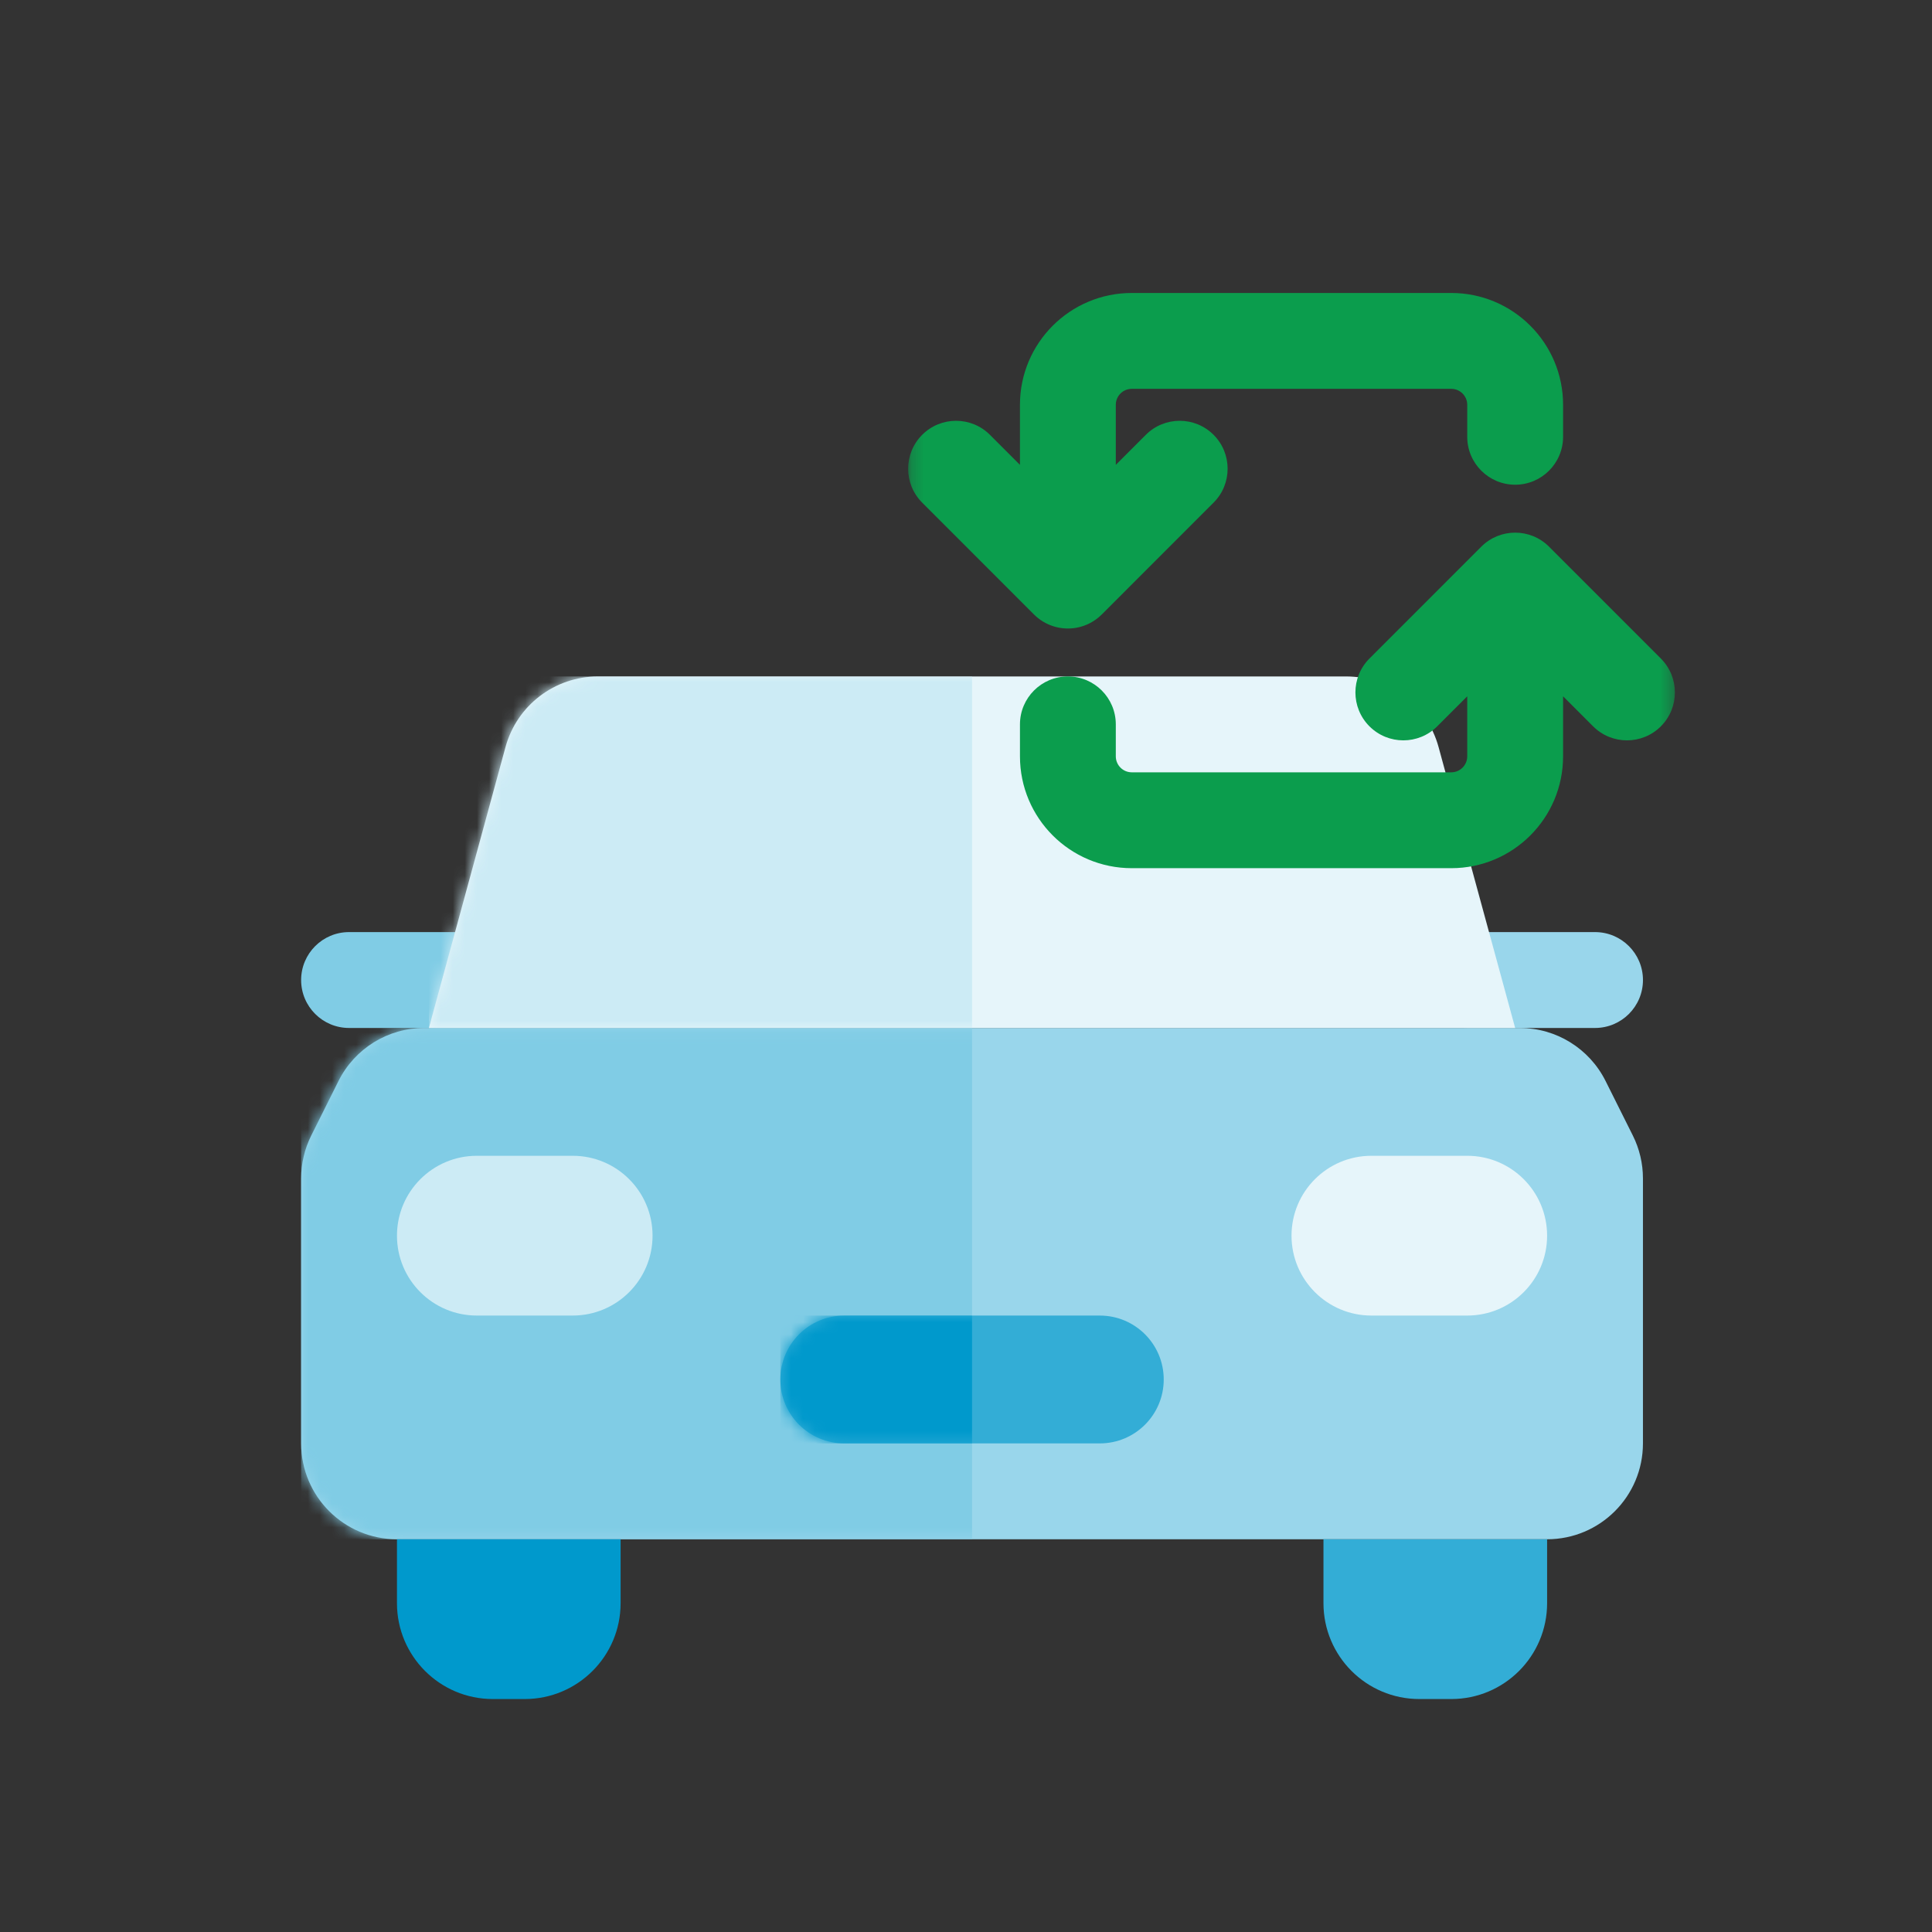 <svg width="160" height="160" viewBox="0 0 160 160" fill="none" xmlns="http://www.w3.org/2000/svg">
<rect x="0" y="0" width="160" height="160" fill="#333333" stroke="none"/>
<path d="M28.035 89.52C29.38 86.831 32.128 85.132 35.135 85.132H125.865C128.872 85.132 131.62 86.831 132.965 89.52L135.225 94.041C135.776 95.144 136.062 96.359 136.062 97.592V119.536C136.062 123.921 132.509 127.475 128.125 127.475H32.875C28.491 127.475 24.938 123.921 24.938 119.536L24.938 97.592C24.938 96.359 25.224 95.144 25.776 94.041L28.035 89.52Z" fill="#99D6EB"/>
<mask id="mask0_377_1857" style="mask-type:alpha" maskUnits="userSpaceOnUse" x="24" y="85" width="113" height="43">
<path d="M28.035 89.52C29.38 86.831 32.128 85.132 35.135 85.132H125.865C128.872 85.132 131.62 86.831 132.965 89.52L135.225 94.041C135.776 95.144 136.062 96.359 136.062 97.592V119.536C136.062 123.921 132.509 127.475 128.125 127.475H32.875C28.491 127.475 24.938 123.921 24.938 119.536L24.938 97.592C24.938 96.359 25.224 95.144 25.776 94.041L28.035 89.52Z" fill="#99D6EB"/>
</mask>
<g mask="url(#mask0_377_1857)">
<path d="M80.5 85.132H24.938V127.475H80.5V85.132Z" fill="#80CCE5"/>
</g>
<path d="M47.427 95.717H39.49C35.836 95.717 32.875 98.679 32.875 102.333V102.333C32.875 105.987 35.836 108.949 39.49 108.949H47.427C51.08 108.949 54.042 105.987 54.042 102.333V102.333C54.042 98.679 51.08 95.717 47.427 95.717Z" fill="#CCEBF5"/>
<path d="M121.51 95.717H113.573C109.919 95.717 106.958 98.679 106.958 102.333V102.333C106.958 105.987 109.919 108.949 113.573 108.949H121.51C125.163 108.949 128.125 105.987 128.125 102.333V102.333C128.125 98.679 125.163 95.717 121.51 95.717Z" fill="#E6F5FA"/>
<path d="M39.49 77.192H28.906C26.714 77.192 24.938 78.97 24.938 81.162C24.938 83.355 26.714 85.132 28.906 85.132H39.49C41.681 85.132 43.458 83.355 43.458 81.162C43.458 78.97 41.681 77.192 39.49 77.192Z" fill="#80CCE5"/>
<path d="M132.094 77.192H121.511C119.319 77.192 117.542 78.97 117.542 81.162C117.542 83.355 119.319 85.132 121.511 85.132H132.094C134.286 85.132 136.063 83.355 136.063 81.162C136.063 78.97 134.286 77.192 132.094 77.192Z" fill="#99D6EB"/>
<path d="M32.875 127.475H51.396V132.768C51.396 137.152 47.842 140.707 43.458 140.707H40.812C36.429 140.707 32.875 137.152 32.875 132.768V127.475Z" fill="#0099CC"/>
<path d="M109.604 127.475H128.125V132.768C128.125 137.152 124.572 140.707 120.188 140.707H117.542C113.158 140.707 109.604 137.152 109.604 132.768V127.475Z" fill="#33ADD6"/>
<path d="M41.863 61.87L35.52 85.131H125.479L119.137 61.87C118.195 58.416 115.058 56.02 111.479 56.02H49.521C45.941 56.02 42.805 58.416 41.863 61.87Z" fill="#E6F5FA"/>
<mask id="mask1_377_1857" style="mask-type:alpha" maskUnits="userSpaceOnUse" x="35" y="56" width="91" height="30">
<path d="M41.863 61.87L35.52 85.131H125.479L119.137 61.87C118.195 58.416 115.058 56.02 111.479 56.02H49.521C45.941 56.02 42.805 58.416 41.863 61.87Z" fill="#E6F5FA"/>
</mask>
<g mask="url(#mask1_377_1857)">
<path d="M80.5 56.02H35.52V85.131H80.5V56.02Z" fill="#CCEBF5"/>
</g>
<path d="M91.083 108.95H69.917C66.994 108.95 64.625 111.32 64.625 114.243C64.625 117.166 66.994 119.536 69.917 119.536H91.083C94.006 119.536 96.375 117.166 96.375 114.243C96.375 111.32 94.006 108.95 91.083 108.95Z" fill="#33ADD6"/>
<mask id="mask2_377_1857" style="mask-type:alpha" maskUnits="userSpaceOnUse" x="64" y="108" width="33" height="12">
<path d="M91.083 108.95H69.917C66.994 108.95 64.625 111.32 64.625 114.243C64.625 117.166 66.994 119.536 69.917 119.536H91.083C94.006 119.536 96.375 117.166 96.375 114.243C96.375 111.32 94.006 108.95 91.083 108.95Z" fill="#3CB070"/>
</mask>
<g mask="url(#mask2_377_1857)">
<path d="M80.5 108.95H64.625V119.536H80.5V108.95Z" fill="#0099CC"/>
</g>
<mask id="mask3_377_1857" style="mask-type:luminance" maskUnits="userSpaceOnUse" x="75" y="16" width="64" height="64">
<path d="M138.708 16.323H75.208V79.838H138.708V16.323Z" fill="white"/>
</mask>
<g mask="url(#mask3_377_1857)">
<path d="M113.412 60.151C111.862 58.6 111.862 56.087 113.412 54.537L122.673 45.274C123.448 44.499 124.463 44.111 125.479 44.111C126.495 44.111 127.511 44.499 128.286 45.274L137.546 54.537C139.096 56.087 139.096 58.6 137.546 60.151C135.996 61.701 133.483 61.701 131.933 60.151L129.448 57.665V62.636C129.448 67.752 125.302 71.899 120.188 71.899H93.729C88.615 71.899 84.469 67.752 84.469 62.636V59.99C84.469 57.798 86.246 56.02 88.438 56.02C90.629 56.02 92.406 57.798 92.406 59.99V62.636C92.406 63.367 92.999 63.96 93.729 63.96H120.188C120.918 63.96 121.51 63.367 121.51 62.636V57.665L119.025 60.151C117.475 61.701 114.962 61.701 113.412 60.151Z" fill="#0B9D4D"/>
<path d="M92.406 33.525V38.497L94.891 36.011C96.441 34.461 98.954 34.461 100.504 36.011C102.054 37.562 102.054 40.075 100.504 41.625L91.244 50.888C90.662 51.469 89.946 51.833 89.195 51.978C88.554 52.102 87.888 52.067 87.261 51.873C86.665 51.688 86.103 51.36 85.631 50.888L76.37 41.625C74.821 40.075 74.821 37.562 76.37 36.011C77.92 34.461 80.433 34.461 81.983 36.011L84.468 38.497V33.525C84.468 28.41 88.615 24.263 93.729 24.263H120.187C125.302 24.263 129.448 28.41 129.448 33.525V36.172C129.448 38.364 127.671 40.142 125.479 40.142C123.287 40.142 121.51 38.364 121.51 36.172V33.525C121.51 32.794 120.918 32.202 120.187 32.202H93.729C92.998 32.202 92.406 32.794 92.406 33.525Z" fill="#0B9D4D"/>
</g>
</svg>
